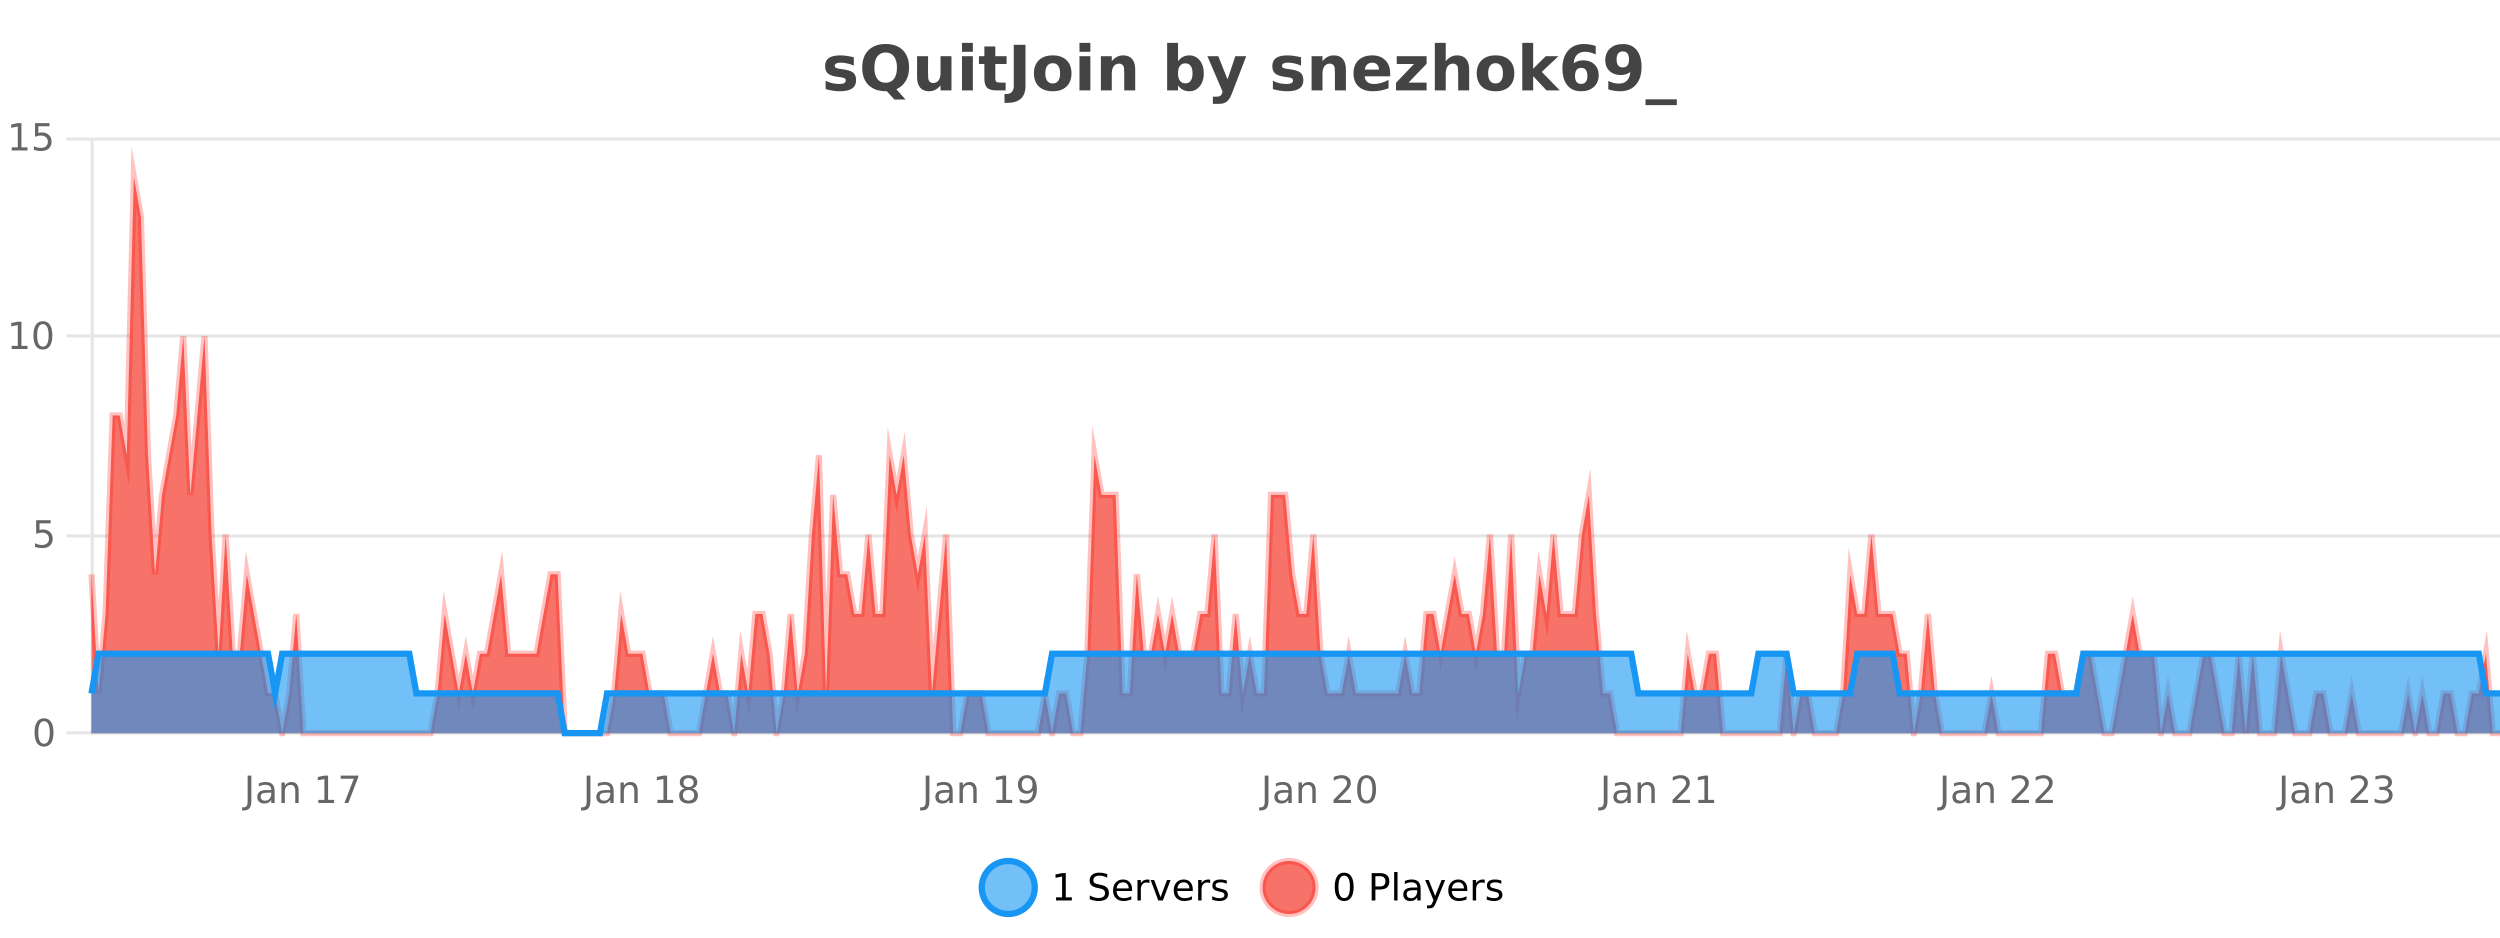 <?xml version="1.0" encoding="UTF-8"?>
<svg xmlns="http://www.w3.org/2000/svg" xmlns:xlink="http://www.w3.org/1999/xlink" width="800pt" height="300pt" viewBox="0 0 800 300" version="1.1">
<defs>
<clipPath id="clip1">
  <path d="M 285 263 L 360 263 L 360 300 L 285 300 Z M 285 263 "/>
</clipPath>
<clipPath id="clip2">
  <path d="M 375 263 L 450 263 L 450 300 L 375 300 Z M 375 263 "/>
</clipPath>
<clipPath id="clip3">
  <path d="M 29.27 56 L 800 56 L 800 234.602 L 29.27 234.602 Z M 29.27 56 "/>
</clipPath>
<clipPath id="clip4">
  <path d="M 28.27 43 L 800 43 L 800 235.602 L 28.27 235.602 Z M 28.27 43 "/>
</clipPath>
<clipPath id="clip5">
  <path d="M 29.27 209 L 800 209 L 800 234.602 L 29.27 234.602 Z M 29.27 209 "/>
</clipPath>
<clipPath id="clip6">
  <path d="M 28.27 180 L 800 180 L 800 235.602 L 28.27 235.602 Z M 28.27 180 "/>
</clipPath>
</defs>
<g id="surface509421">
<rect x="0" y="0" width="800" height="300" style="fill:rgb(100%,100%,100%);fill-opacity:1;stroke:none;"/>
<path style="fill:none;stroke-width:1;stroke-linecap:butt;stroke-linejoin:miter;stroke:rgb(0%,0%,0%);stroke-opacity:0.098;stroke-miterlimit:10;" d="M 30 234.5 L 800 234.5 "/>
<path style="fill:none;stroke-width:1;stroke-linecap:butt;stroke-linejoin:miter;stroke:rgb(0%,0%,0%);stroke-opacity:0.098;stroke-miterlimit:10;" d="M 21.27 234.5 L 29 234.5 "/>
<path style="fill:none;stroke-width:1;stroke-linecap:butt;stroke-linejoin:miter;stroke:rgb(0%,0%,0%);stroke-opacity:0.098;stroke-miterlimit:10;" d="M 30 171.5 L 800 171.5 "/>
<path style="fill:none;stroke-width:1;stroke-linecap:butt;stroke-linejoin:miter;stroke:rgb(0%,0%,0%);stroke-opacity:0.098;stroke-miterlimit:10;" d="M 21.27 171.5 L 29 171.5 "/>
<path style="fill:none;stroke-width:1;stroke-linecap:butt;stroke-linejoin:miter;stroke:rgb(0%,0%,0%);stroke-opacity:0.098;stroke-miterlimit:10;" d="M 30 107.5 L 800 107.5 "/>
<path style="fill:none;stroke-width:1;stroke-linecap:butt;stroke-linejoin:miter;stroke:rgb(0%,0%,0%);stroke-opacity:0.098;stroke-miterlimit:10;" d="M 21.27 107.5 L 29 107.5 "/>
<path style="fill:none;stroke-width:1;stroke-linecap:butt;stroke-linejoin:miter;stroke:rgb(0%,0%,0%);stroke-opacity:0.098;stroke-miterlimit:10;" d="M 30 44.5 L 800 44.5 "/>
<path style="fill:none;stroke-width:1;stroke-linecap:butt;stroke-linejoin:miter;stroke:rgb(0%,0%,0%);stroke-opacity:0.098;stroke-miterlimit:10;" d="M 21.27 44.5 L 29 44.5 "/>
<path style=" stroke:none;fill-rule:nonzero;fill:rgb(9.02%,58.824%,95.294%);fill-opacity:0.6;" d="M 331.121 284 C 331.121 288.688 327.324 292.484 322.637 292.484 C 317.953 292.484 314.152 288.688 314.152 284 C 314.152 279.312 317.953 275.516 322.637 275.516 C 327.324 275.516 331.121 279.312 331.121 284 Z M 331.121 284 "/>
<g clip-path="url(#clip1)" clip-rule="nonzero">
<path style="fill:none;stroke-width:2;stroke-linecap:butt;stroke-linejoin:miter;stroke:rgb(9.02%,58.824%,95.294%);stroke-opacity:1;stroke-miterlimit:10;" d="M 331.121 284 C 331.121 288.688 327.324 292.484 322.637 292.484 C 317.953 292.484 314.152 288.688 314.152 284 C 314.152 279.312 317.953 275.516 322.637 275.516 C 327.324 275.516 331.121 279.312 331.121 284 Z M 331.121 284 "/>
</g>
<path style=" stroke:none;fill-rule:nonzero;fill:rgb(0%,0%,0%);fill-opacity:1;" d="M 337.938 287.156 L 339.875 287.156 L 339.875 280.484 L 337.766 280.906 L 337.766 279.828 L 339.859 279.406 L 341.047 279.406 L 341.047 287.156 L 342.984 287.156 L 342.984 288.156 L 337.938 288.156 Z M 354.32 279.688 L 354.32 280.844 C 353.871 280.637 353.445 280.48 353.039 280.375 C 352.641 280.262 352.262 280.203 351.898 280.203 C 351.25 280.203 350.75 280.328 350.398 280.578 C 350.055 280.828 349.883 281.188 349.883 281.656 C 349.883 282.043 349.996 282.336 350.227 282.531 C 350.453 282.73 350.898 282.887 351.555 283 L 352.258 283.156 C 353.141 283.324 353.793 283.621 354.211 284.047 C 354.637 284.465 354.852 285.027 354.852 285.734 C 354.852 286.59 354.562 287.234 353.992 287.672 C 353.43 288.109 352.594 288.328 351.492 288.328 C 351.086 288.328 350.648 288.281 350.18 288.188 C 349.711 288.094 349.227 287.953 348.727 287.766 L 348.727 286.547 C 349.203 286.82 349.672 287.023 350.133 287.156 C 350.602 287.293 351.055 287.359 351.492 287.359 C 352.168 287.359 352.688 287.23 353.055 286.969 C 353.43 286.699 353.617 286.32 353.617 285.828 C 353.617 285.402 353.48 285.07 353.211 284.828 C 352.949 284.578 352.516 284.398 351.914 284.281 L 351.195 284.141 C 350.309 283.965 349.668 283.688 349.273 283.312 C 348.887 282.938 348.695 282.418 348.695 281.75 C 348.695 280.969 348.965 280.359 349.508 279.922 C 350.047 279.477 350.797 279.25 351.758 279.25 C 352.172 279.25 352.59 279.289 353.008 279.359 C 353.434 279.434 353.871 279.543 354.32 279.688 Z M 362.266 284.609 L 362.266 285.125 L 357.297 285.125 C 357.348 285.875 357.57 286.445 357.969 286.828 C 358.375 287.215 358.93 287.406 359.641 287.406 C 360.055 287.406 360.457 287.359 360.844 287.266 C 361.238 287.164 361.629 287.008 362.016 286.797 L 362.016 287.828 C 361.617 287.984 361.219 288.105 360.812 288.188 C 360.406 288.281 359.992 288.328 359.578 288.328 C 358.535 288.328 357.707 288.027 357.094 287.422 C 356.477 286.809 356.172 285.98 356.172 284.938 C 356.172 283.867 356.461 283.016 357.047 282.391 C 357.629 281.758 358.41 281.438 359.391 281.438 C 360.273 281.438 360.973 281.727 361.484 282.297 C 362.004 282.859 362.266 283.633 362.266 284.609 Z M 361.188 284.281 C 361.176 283.699 361.008 283.23 360.688 282.875 C 360.363 282.523 359.938 282.344 359.406 282.344 C 358.801 282.344 358.316 282.516 357.953 282.859 C 357.598 283.203 357.395 283.684 357.344 284.297 Z M 367.836 282.594 C 367.711 282.531 367.574 282.484 367.43 282.453 C 367.293 282.414 367.137 282.391 366.961 282.391 C 366.355 282.391 365.887 282.59 365.555 282.984 C 365.23 283.383 365.07 283.953 365.07 284.703 L 365.07 288.156 L 363.992 288.156 L 363.992 281.594 L 365.07 281.594 L 365.07 282.609 C 365.297 282.215 365.594 281.922 365.961 281.734 C 366.324 281.539 366.766 281.438 367.289 281.438 C 367.359 281.438 367.438 281.445 367.523 281.453 C 367.617 281.465 367.715 281.48 367.82 281.5 Z M 368.195 281.594 L 369.336 281.594 L 371.383 287.094 L 373.445 281.594 L 374.586 281.594 L 372.117 288.156 L 370.648 288.156 Z M 381.688 284.609 L 381.688 285.125 L 376.719 285.125 C 376.77 285.875 376.992 286.445 377.391 286.828 C 377.797 287.215 378.352 287.406 379.062 287.406 C 379.477 287.406 379.879 287.359 380.266 287.266 C 380.66 287.164 381.051 287.008 381.438 286.797 L 381.438 287.828 C 381.039 287.984 380.641 288.105 380.234 288.188 C 379.828 288.281 379.414 288.328 379 288.328 C 377.957 288.328 377.129 288.027 376.516 287.422 C 375.898 286.809 375.594 285.98 375.594 284.938 C 375.594 283.867 375.883 283.016 376.469 282.391 C 377.051 281.758 377.832 281.438 378.812 281.438 C 379.695 281.438 380.395 281.727 380.906 282.297 C 381.426 282.859 381.688 283.633 381.688 284.609 Z M 380.609 284.281 C 380.598 283.699 380.43 283.23 380.109 282.875 C 379.785 282.523 379.359 282.344 378.828 282.344 C 378.223 282.344 377.738 282.516 377.375 282.859 C 377.02 283.203 376.816 283.684 376.766 284.297 Z M 387.258 282.594 C 387.133 282.531 386.996 282.484 386.852 282.453 C 386.715 282.414 386.559 282.391 386.383 282.391 C 385.777 282.391 385.309 282.59 384.977 282.984 C 384.652 283.383 384.492 283.953 384.492 284.703 L 384.492 288.156 L 383.414 288.156 L 383.414 281.594 L 384.492 281.594 L 384.492 282.609 C 384.719 282.215 385.016 281.922 385.383 281.734 C 385.746 281.539 386.188 281.438 386.711 281.438 C 386.781 281.438 386.859 281.445 386.945 281.453 C 387.039 281.465 387.137 281.48 387.242 281.5 Z M 392.562 281.781 L 392.562 282.812 C 392.258 282.656 391.941 282.543 391.609 282.469 C 391.285 282.387 390.945 282.344 390.594 282.344 C 390.062 282.344 389.66 282.43 389.391 282.594 C 389.117 282.75 388.984 282.996 388.984 283.328 C 388.984 283.578 389.078 283.777 389.266 283.922 C 389.461 284.059 389.852 284.188 390.438 284.312 L 390.797 284.406 C 391.566 284.562 392.113 284.793 392.438 285.094 C 392.758 285.398 392.922 285.812 392.922 286.344 C 392.922 286.961 392.676 287.445 392.188 287.797 C 391.707 288.152 391.047 288.328 390.203 288.328 C 389.848 288.328 389.477 288.289 389.094 288.219 C 388.719 288.156 388.32 288.059 387.906 287.922 L 387.906 286.797 C 388.301 287.008 388.691 287.164 389.078 287.266 C 389.461 287.371 389.848 287.422 390.234 287.422 C 390.734 287.422 391.117 287.34 391.391 287.172 C 391.672 286.996 391.812 286.746 391.812 286.422 C 391.812 286.133 391.711 285.906 391.516 285.75 C 391.316 285.594 390.883 285.445 390.219 285.297 L 389.844 285.219 C 389.176 285.074 388.691 284.855 388.391 284.562 C 388.098 284.273 387.953 283.875 387.953 283.375 C 387.953 282.75 388.172 282.273 388.609 281.938 C 389.047 281.605 389.664 281.438 390.469 281.438 C 390.863 281.438 391.238 281.469 391.594 281.531 C 391.945 281.586 392.27 281.668 392.562 281.781 Z M 332.637 277.016 "/>
<path style=" stroke:none;fill-rule:nonzero;fill:rgb(96.863%,44.706%,40.784%);fill-opacity:1;" d="M 420.988 284 C 420.988 288.688 417.191 292.484 412.504 292.484 C 407.82 292.484 404.02 288.688 404.02 284 C 404.02 279.312 407.82 275.516 412.504 275.516 C 417.191 275.516 420.988 279.312 420.988 284 Z M 420.988 284 "/>
<g clip-path="url(#clip2)" clip-rule="nonzero">
<path style="fill:none;stroke-width:2;stroke-linecap:butt;stroke-linejoin:miter;stroke:rgb(100%,4.706%,0%);stroke-opacity:0.247;stroke-miterlimit:10;" d="M 420.988 284 C 420.988 288.688 417.191 292.484 412.504 292.484 C 407.82 292.484 404.02 288.688 404.02 284 C 404.02 279.312 407.82 275.516 412.504 275.516 C 417.191 275.516 420.988 279.312 420.988 284 Z M 420.988 284 "/>
</g>
<path style=" stroke:none;fill-rule:nonzero;fill:rgb(0%,0%,0%);fill-opacity:1;" d="M 430.133 280.188 C 429.527 280.188 429.07 280.492 428.758 281.094 C 428.453 281.688 428.305 282.59 428.305 283.797 C 428.305 284.996 428.453 285.898 428.758 286.5 C 429.07 287.094 429.527 287.391 430.133 287.391 C 430.746 287.391 431.203 287.094 431.508 286.5 C 431.82 285.898 431.977 284.996 431.977 283.797 C 431.977 282.59 431.82 281.688 431.508 281.094 C 431.203 280.492 430.746 280.188 430.133 280.188 Z M 430.133 279.25 C 431.109 279.25 431.859 279.641 432.383 280.422 C 432.902 281.195 433.164 282.32 433.164 283.797 C 433.164 285.266 432.902 286.391 432.383 287.172 C 431.859 287.945 431.109 288.328 430.133 288.328 C 429.152 288.328 428.402 287.945 427.883 287.172 C 427.371 286.391 427.117 285.266 427.117 283.797 C 427.117 282.32 427.371 281.195 427.883 280.422 C 428.402 279.641 429.152 279.25 430.133 279.25 Z M 440.125 280.375 L 440.125 283.672 L 441.609 283.672 C 442.16 283.672 442.586 283.531 442.891 283.25 C 443.191 282.961 443.344 282.547 443.344 282.016 C 443.344 281.496 443.191 281.094 442.891 280.812 C 442.586 280.523 442.16 280.375 441.609 280.375 Z M 438.938 279.406 L 441.609 279.406 C 442.598 279.406 443.344 279.633 443.844 280.078 C 444.344 280.516 444.594 281.164 444.594 282.016 C 444.594 282.883 444.344 283.539 443.844 283.984 C 443.344 284.422 442.598 284.641 441.609 284.641 L 440.125 284.641 L 440.125 288.156 L 438.938 288.156 Z M 446.129 279.031 L 447.207 279.031 L 447.207 288.156 L 446.129 288.156 Z M 452.445 284.859 C 451.578 284.859 450.977 284.961 450.633 285.156 C 450.297 285.355 450.133 285.695 450.133 286.172 C 450.133 286.559 450.258 286.867 450.508 287.094 C 450.766 287.312 451.109 287.422 451.539 287.422 C 452.141 287.422 452.621 287.215 452.977 286.797 C 453.34 286.371 453.523 285.805 453.523 285.094 L 453.523 284.859 Z M 454.602 284.406 L 454.602 288.156 L 453.523 288.156 L 453.523 287.156 C 453.273 287.555 452.965 287.852 452.602 288.047 C 452.234 288.234 451.789 288.328 451.258 288.328 C 450.578 288.328 450.043 288.141 449.648 287.766 C 449.25 287.383 449.055 286.875 449.055 286.25 C 449.055 285.512 449.297 284.953 449.789 284.578 C 450.289 284.203 451.027 284.016 452.008 284.016 L 453.523 284.016 L 453.523 283.906 C 453.523 283.406 453.355 283.023 453.023 282.75 C 452.699 282.48 452.246 282.344 451.664 282.344 C 451.289 282.344 450.918 282.391 450.555 282.484 C 450.199 282.578 449.859 282.715 449.539 282.891 L 449.539 281.891 C 449.934 281.734 450.312 281.621 450.68 281.547 C 451.055 281.477 451.418 281.438 451.773 281.438 C 452.719 281.438 453.43 281.684 453.898 282.172 C 454.367 282.664 454.602 283.406 454.602 284.406 Z M 459.551 288.766 C 459.246 289.547 458.949 290.055 458.66 290.297 C 458.367 290.535 457.98 290.656 457.504 290.656 L 456.645 290.656 L 456.645 289.75 L 457.27 289.75 C 457.57 289.75 457.801 289.676 457.957 289.531 C 458.121 289.395 458.305 289.066 458.504 288.547 L 458.707 288.047 L 456.051 281.594 L 457.191 281.594 L 459.238 286.719 L 461.301 281.594 L 462.441 281.594 Z M 469.543 284.609 L 469.543 285.125 L 464.574 285.125 C 464.625 285.875 464.848 286.445 465.246 286.828 C 465.652 287.215 466.207 287.406 466.918 287.406 C 467.332 287.406 467.734 287.359 468.121 287.266 C 468.516 287.164 468.906 287.008 469.293 286.797 L 469.293 287.828 C 468.895 287.984 468.496 288.105 468.09 288.188 C 467.684 288.281 467.27 288.328 466.855 288.328 C 465.812 288.328 464.984 288.027 464.371 287.422 C 463.754 286.809 463.449 285.98 463.449 284.938 C 463.449 283.867 463.738 283.016 464.324 282.391 C 464.906 281.758 465.688 281.438 466.668 281.438 C 467.551 281.438 468.25 281.727 468.762 282.297 C 469.281 282.859 469.543 283.633 469.543 284.609 Z M 468.465 284.281 C 468.453 283.699 468.285 283.23 467.965 282.875 C 467.641 282.523 467.215 282.344 466.684 282.344 C 466.078 282.344 465.594 282.516 465.23 282.859 C 464.875 283.203 464.672 283.684 464.621 284.297 Z M 475.113 282.594 C 474.988 282.531 474.852 282.484 474.707 282.453 C 474.57 282.414 474.414 282.391 474.238 282.391 C 473.633 282.391 473.164 282.59 472.832 282.984 C 472.508 283.383 472.348 283.953 472.348 284.703 L 472.348 288.156 L 471.27 288.156 L 471.27 281.594 L 472.348 281.594 L 472.348 282.609 C 472.574 282.215 472.871 281.922 473.238 281.734 C 473.602 281.539 474.043 281.438 474.566 281.438 C 474.637 281.438 474.715 281.445 474.801 281.453 C 474.895 281.465 474.992 281.48 475.098 281.5 Z M 480.422 281.781 L 480.422 282.812 C 480.117 282.656 479.801 282.543 479.469 282.469 C 479.145 282.387 478.805 282.344 478.453 282.344 C 477.922 282.344 477.52 282.43 477.25 282.594 C 476.977 282.75 476.844 282.996 476.844 283.328 C 476.844 283.578 476.938 283.777 477.125 283.922 C 477.32 284.059 477.711 284.188 478.297 284.312 L 478.656 284.406 C 479.426 284.562 479.973 284.793 480.297 285.094 C 480.617 285.398 480.781 285.812 480.781 286.344 C 480.781 286.961 480.535 287.445 480.047 287.797 C 479.566 288.152 478.906 288.328 478.062 288.328 C 477.707 288.328 477.336 288.289 476.953 288.219 C 476.578 288.156 476.18 288.059 475.766 287.922 L 475.766 286.797 C 476.16 287.008 476.551 287.164 476.938 287.266 C 477.32 287.371 477.707 287.422 478.094 287.422 C 478.594 287.422 478.977 287.34 479.25 287.172 C 479.531 286.996 479.672 286.746 479.672 286.422 C 479.672 286.133 479.57 285.906 479.375 285.75 C 479.176 285.594 478.742 285.445 478.078 285.297 L 477.703 285.219 C 477.035 285.074 476.551 284.855 476.25 284.562 C 475.957 284.273 475.812 283.875 475.812 283.375 C 475.812 282.75 476.031 282.273 476.469 281.938 C 476.906 281.605 477.523 281.438 478.328 281.438 C 478.723 281.438 479.098 281.469 479.453 281.531 C 479.805 281.586 480.129 281.668 480.422 281.781 Z M 422.504 277.016 "/>
<path style=" stroke:none;fill-rule:nonzero;fill:rgb(26.667%,26.667%,26.667%);fill-opacity:1;" d="M 273.219 18.328 L 273.219 20.984 C 272.477 20.672 271.758 20.438 271.062 20.281 C 270.363 20.125 269.703 20.047 269.078 20.047 C 268.422 20.047 267.93 20.133 267.609 20.297 C 267.285 20.465 267.125 20.719 267.125 21.062 C 267.125 21.344 267.242 21.559 267.484 21.703 C 267.734 21.852 268.172 21.961 268.797 22.031 L 269.422 22.125 C 271.211 22.355 272.414 22.73 273.031 23.25 C 273.645 23.773 273.953 24.59 273.953 25.703 C 273.953 26.871 273.52 27.746 272.656 28.328 C 271.801 28.914 270.523 29.203 268.828 29.203 C 268.098 29.203 267.348 29.145 266.578 29.031 C 265.805 28.918 265.016 28.746 264.203 28.516 L 264.203 25.859 C 264.898 26.203 265.613 26.461 266.344 26.625 C 267.07 26.793 267.816 26.875 268.578 26.875 C 269.266 26.875 269.781 26.781 270.125 26.594 C 270.469 26.406 270.641 26.125 270.641 25.75 C 270.641 25.438 270.52 25.211 270.281 25.062 C 270.039 24.906 269.566 24.789 268.859 24.703 L 268.25 24.625 C 266.688 24.43 265.594 24.07 264.969 23.547 C 264.344 23.016 264.031 22.215 264.031 21.141 C 264.031 19.984 264.426 19.125 265.219 18.562 C 266.02 18 267.238 17.719 268.875 17.719 C 269.52 17.719 270.195 17.773 270.906 17.875 C 271.613 17.969 272.383 18.121 273.219 18.328 Z M 283.797 29.188 L 283.516 29.188 C 281.109 29.188 279.238 28.527 277.906 27.203 C 276.57 25.871 275.906 24.016 275.906 21.641 C 275.906 19.277 276.566 17.43 277.891 16.094 C 279.223 14.75 281.062 14.078 283.406 14.078 C 285.77 14.078 287.609 14.746 288.922 16.078 C 290.242 17.402 290.906 19.258 290.906 21.641 C 290.906 23.289 290.551 24.703 289.844 25.891 C 289.145 27.07 288.141 27.961 286.828 28.562 L 289.766 31.844 L 286.188 31.844 Z M 283.406 16.797 C 282.258 16.797 281.367 17.227 280.734 18.078 C 280.109 18.922 279.797 20.109 279.797 21.641 C 279.797 23.203 280.102 24.402 280.719 25.234 C 281.332 26.07 282.227 26.484 283.406 26.484 C 284.551 26.484 285.441 26.062 286.078 25.219 C 286.711 24.367 287.031 23.172 287.031 21.641 C 287.031 20.109 286.711 18.922 286.078 18.078 C 285.441 17.227 284.551 16.797 283.406 16.797 Z M 293.469 24.656 L 293.469 17.984 L 296.984 17.984 L 296.984 19.078 C 296.984 19.672 296.977 20.418 296.969 21.312 C 296.969 22.211 296.969 22.805 296.969 23.094 C 296.969 23.98 296.988 24.617 297.031 25 C 297.082 25.387 297.16 25.668 297.266 25.844 C 297.41 26.074 297.598 26.25 297.828 26.375 C 298.055 26.5 298.32 26.562 298.625 26.562 C 299.352 26.562 299.926 26.281 300.344 25.719 C 300.758 25.156 300.969 24.383 300.969 23.391 L 300.969 17.984 L 304.469 17.984 L 304.469 28.922 L 300.969 28.922 L 300.969 27.344 C 300.438 27.98 299.875 28.449 299.281 28.75 C 298.695 29.051 298.051 29.203 297.344 29.203 C 296.082 29.203 295.117 28.82 294.453 28.047 C 293.797 27.266 293.469 26.137 293.469 24.656 Z M 307.832 17.984 L 311.316 17.984 L 311.316 28.922 L 307.832 28.922 Z M 307.832 13.719 L 311.316 13.719 L 311.316 16.578 L 307.832 16.578 Z M 318.5 14.875 L 318.5 17.984 L 322.109 17.984 L 322.109 20.484 L 318.5 20.484 L 318.5 25.125 C 318.5 25.637 318.598 25.98 318.797 26.156 C 319.004 26.336 319.406 26.422 320 26.422 L 321.797 26.422 L 321.797 28.922 L 318.797 28.922 C 317.422 28.922 316.441 28.637 315.859 28.062 C 315.285 27.48 315 26.5 315 25.125 L 315 20.484 L 313.266 20.484 L 313.266 17.984 L 315 17.984 L 315 14.875 Z M 324.406 14.344 L 328.156 14.344 L 328.156 27.5 C 328.156 29.32 327.66 30.68 326.672 31.578 C 325.691 32.473 324.203 32.922 322.203 32.922 L 321.438 32.922 L 321.438 30.078 L 322.031 30.078 C 322.812 30.078 323.398 29.859 323.797 29.422 C 324.203 28.992 324.406 28.355 324.406 27.5 Z M 336.891 20.219 C 336.109 20.219 335.516 20.5 335.109 21.062 C 334.703 21.617 334.5 22.418 334.5 23.469 C 334.5 24.512 334.703 25.312 335.109 25.875 C 335.516 26.43 336.109 26.703 336.891 26.703 C 337.648 26.703 338.227 26.43 338.625 25.875 C 339.031 25.312 339.234 24.512 339.234 23.469 C 339.234 22.418 339.031 21.617 338.625 21.062 C 338.227 20.5 337.648 20.219 336.891 20.219 Z M 336.891 17.719 C 338.766 17.719 340.227 18.23 341.281 19.25 C 342.344 20.262 342.875 21.668 342.875 23.469 C 342.875 25.262 342.344 26.668 341.281 27.688 C 340.227 28.699 338.766 29.203 336.891 29.203 C 334.992 29.203 333.516 28.699 332.453 27.688 C 331.391 26.668 330.859 25.262 330.859 23.469 C 330.859 21.668 331.391 20.262 332.453 19.25 C 333.516 18.23 334.992 17.719 336.891 17.719 Z M 345.43 17.984 L 348.914 17.984 L 348.914 28.922 L 345.43 28.922 Z M 345.43 13.719 L 348.914 13.719 L 348.914 16.578 L 345.43 16.578 Z M 363.27 22.266 L 363.27 28.922 L 359.754 28.922 L 359.754 23.828 C 359.754 22.883 359.73 22.23 359.691 21.875 C 359.648 21.512 359.574 21.246 359.473 21.078 C 359.336 20.852 359.148 20.672 358.91 20.547 C 358.68 20.422 358.414 20.359 358.113 20.359 C 357.383 20.359 356.809 20.641 356.395 21.203 C 355.977 21.766 355.77 22.547 355.77 23.547 L 355.77 28.922 L 352.285 28.922 L 352.285 17.984 L 355.77 17.984 L 355.77 19.578 C 356.301 18.945 356.863 18.477 357.457 18.172 C 358.051 17.871 358.699 17.719 359.41 17.719 C 360.68 17.719 361.637 18.109 362.285 18.891 C 362.941 19.664 363.27 20.789 363.27 22.266 Z M 379.297 26.672 C 380.047 26.672 380.617 26.402 381.016 25.859 C 381.41 25.309 381.609 24.512 381.609 23.469 C 381.609 22.43 381.41 21.637 381.016 21.094 C 380.617 20.543 380.047 20.266 379.297 20.266 C 378.547 20.266 377.969 20.543 377.562 21.094 C 377.164 21.637 376.969 22.43 376.969 23.469 C 376.969 24.5 377.164 25.293 377.562 25.844 C 377.969 26.398 378.547 26.672 379.297 26.672 Z M 376.969 19.578 C 377.457 18.945 377.992 18.477 378.578 18.172 C 379.16 17.871 379.832 17.719 380.594 17.719 C 381.945 17.719 383.055 18.258 383.922 19.328 C 384.785 20.402 385.219 21.781 385.219 23.469 C 385.219 25.148 384.785 26.523 383.922 27.594 C 383.055 28.668 381.945 29.203 380.594 29.203 C 379.832 29.203 379.16 29.051 378.578 28.75 C 377.992 28.449 377.457 27.98 376.969 27.344 L 376.969 28.922 L 373.484 28.922 L 373.484 13.719 L 376.969 13.719 Z M 386.367 17.984 L 389.852 17.984 L 392.805 25.406 L 395.305 17.984 L 398.789 17.984 L 394.195 29.953 C 393.734 31.172 393.195 32.02 392.57 32.5 C 391.953 32.988 391.148 33.234 390.148 33.234 L 388.117 33.234 L 388.117 30.938 L 389.211 30.938 C 389.805 30.938 390.234 30.844 390.508 30.656 C 390.777 30.469 390.984 30.129 391.133 29.641 L 391.242 29.344 Z M 416.336 18.328 L 416.336 20.984 C 415.594 20.672 414.875 20.438 414.18 20.281 C 413.48 20.125 412.82 20.047 412.195 20.047 C 411.539 20.047 411.047 20.133 410.727 20.297 C 410.402 20.465 410.242 20.719 410.242 21.062 C 410.242 21.344 410.359 21.559 410.602 21.703 C 410.852 21.852 411.289 21.961 411.914 22.031 L 412.539 22.125 C 414.328 22.355 415.531 22.73 416.148 23.25 C 416.762 23.773 417.07 24.59 417.07 25.703 C 417.07 26.871 416.637 27.746 415.773 28.328 C 414.918 28.914 413.641 29.203 411.945 29.203 C 411.215 29.203 410.465 29.145 409.695 29.031 C 408.922 28.918 408.133 28.746 407.32 28.516 L 407.32 25.859 C 408.016 26.203 408.73 26.461 409.461 26.625 C 410.188 26.793 410.934 26.875 411.695 26.875 C 412.383 26.875 412.898 26.781 413.242 26.594 C 413.586 26.406 413.758 26.125 413.758 25.75 C 413.758 25.438 413.637 25.211 413.398 25.062 C 413.156 24.906 412.684 24.789 411.977 24.703 L 411.367 24.625 C 409.805 24.43 408.711 24.07 408.086 23.547 C 407.461 23.016 407.148 22.215 407.148 21.141 C 407.148 19.984 407.543 19.125 408.336 18.562 C 409.137 18 410.355 17.719 411.992 17.719 C 412.637 17.719 413.312 17.773 414.023 17.875 C 414.73 17.969 415.5 18.121 416.336 18.328 Z M 430.691 22.266 L 430.691 28.922 L 427.176 28.922 L 427.176 23.828 C 427.176 22.883 427.152 22.23 427.113 21.875 C 427.07 21.512 426.996 21.246 426.895 21.078 C 426.758 20.852 426.57 20.672 426.332 20.547 C 426.102 20.422 425.836 20.359 425.535 20.359 C 424.805 20.359 424.23 20.641 423.816 21.203 C 423.398 21.766 423.191 22.547 423.191 23.547 L 423.191 28.922 L 419.707 28.922 L 419.707 17.984 L 423.191 17.984 L 423.191 19.578 C 423.723 18.945 424.285 18.477 424.879 18.172 C 425.473 17.871 426.121 17.719 426.832 17.719 C 428.102 17.719 429.059 18.109 429.707 18.891 C 430.363 19.664 430.691 20.789 430.691 22.266 Z M 444.852 23.422 L 444.852 24.422 L 436.68 24.422 C 436.762 25.246 437.059 25.859 437.57 26.266 C 438.078 26.672 438.789 26.875 439.695 26.875 C 440.434 26.875 441.188 26.766 441.961 26.547 C 442.73 26.328 443.523 26 444.336 25.562 L 444.336 28.25 C 443.512 28.562 442.684 28.797 441.852 28.953 C 441.027 29.117 440.203 29.203 439.383 29.203 C 437.402 29.203 435.859 28.703 434.758 27.703 C 433.664 26.695 433.117 25.281 433.117 23.469 C 433.117 21.68 433.652 20.273 434.727 19.25 C 435.809 18.23 437.293 17.719 439.18 17.719 C 440.898 17.719 442.273 18.242 443.305 19.281 C 444.336 20.312 444.852 21.695 444.852 23.422 Z M 441.258 22.266 C 441.258 21.602 441.062 21.062 440.68 20.656 C 440.293 20.25 439.789 20.047 439.164 20.047 C 438.484 20.047 437.934 20.242 437.508 20.625 C 437.09 21 436.828 21.547 436.727 22.266 Z M 446.961 17.984 L 456.508 17.984 L 456.508 20.422 L 450.742 26.422 L 456.508 26.422 L 456.508 28.922 L 446.727 28.922 L 446.727 26.484 L 452.477 20.484 L 446.961 20.484 Z M 470.133 22.266 L 470.133 28.922 L 466.617 28.922 L 466.617 23.844 C 466.617 22.887 466.594 22.23 466.555 21.875 C 466.512 21.512 466.438 21.246 466.336 21.078 C 466.199 20.852 466.012 20.672 465.773 20.547 C 465.543 20.422 465.277 20.359 464.977 20.359 C 464.246 20.359 463.672 20.641 463.258 21.203 C 462.84 21.766 462.633 22.547 462.633 23.547 L 462.633 28.922 L 459.148 28.922 L 459.148 13.719 L 462.633 13.719 L 462.633 19.578 C 463.164 18.945 463.727 18.477 464.32 18.172 C 464.914 17.871 465.562 17.719 466.273 17.719 C 467.543 17.719 468.5 18.109 469.148 18.891 C 469.805 19.664 470.133 20.789 470.133 22.266 Z M 478.594 20.219 C 477.812 20.219 477.219 20.5 476.812 21.062 C 476.406 21.617 476.203 22.418 476.203 23.469 C 476.203 24.512 476.406 25.312 476.812 25.875 C 477.219 26.43 477.812 26.703 478.594 26.703 C 479.352 26.703 479.93 26.43 480.328 25.875 C 480.734 25.312 480.938 24.512 480.938 23.469 C 480.938 22.418 480.734 21.617 480.328 21.062 C 479.93 20.5 479.352 20.219 478.594 20.219 Z M 478.594 17.719 C 480.469 17.719 481.93 18.23 482.984 19.25 C 484.047 20.262 484.578 21.668 484.578 23.469 C 484.578 25.262 484.047 26.668 482.984 27.688 C 481.93 28.699 480.469 29.203 478.594 29.203 C 476.695 29.203 475.219 28.699 474.156 27.688 C 473.094 26.668 472.562 25.262 472.562 23.469 C 472.562 21.668 473.094 20.262 474.156 19.25 C 475.219 18.23 476.695 17.719 478.594 17.719 Z M 487.129 13.719 L 490.613 13.719 L 490.613 22 L 494.645 17.984 L 498.707 17.984 L 493.363 23 L 499.129 28.922 L 494.879 28.922 L 490.613 24.359 L 490.613 28.922 L 487.129 28.922 Z M 505.977 21.719 C 505.32 21.719 504.824 21.934 504.492 22.359 C 504.168 22.789 504.008 23.43 504.008 24.281 C 504.008 25.137 504.168 25.777 504.492 26.203 C 504.824 26.633 505.32 26.844 505.977 26.844 C 506.641 26.844 507.137 26.633 507.461 26.203 C 507.793 25.777 507.961 25.137 507.961 24.281 C 507.961 23.43 507.793 22.789 507.461 22.359 C 507.137 21.934 506.641 21.719 505.977 21.719 Z M 510.633 14.719 L 510.633 17.422 C 510.008 17.133 509.418 16.918 508.867 16.781 C 508.324 16.637 507.793 16.562 507.273 16.562 C 506.156 16.562 505.289 16.875 504.664 17.5 C 504.039 18.117 503.672 19.039 503.57 20.266 C 503.996 19.945 504.461 19.703 504.961 19.547 C 505.461 19.383 506.008 19.297 506.602 19.297 C 508.09 19.297 509.293 19.734 510.211 20.609 C 511.125 21.484 511.586 22.625 511.586 24.031 C 511.586 25.594 511.074 26.852 510.055 27.797 C 509.031 28.734 507.664 29.203 505.945 29.203 C 504.047 29.203 502.578 28.562 501.539 27.281 C 500.496 26 499.977 24.188 499.977 21.844 C 499.977 19.438 500.586 17.547 501.805 16.172 C 503.023 14.789 504.688 14.094 506.805 14.094 C 507.469 14.094 508.117 14.148 508.742 14.25 C 509.375 14.355 510.008 14.512 510.633 14.719 Z M 514.656 28.594 L 514.656 25.906 C 515.258 26.188 515.832 26.402 516.375 26.547 C 516.926 26.684 517.469 26.75 518 26.75 C 519.113 26.75 519.984 26.438 520.609 25.812 C 521.234 25.188 521.602 24.266 521.719 23.047 C 521.281 23.371 520.805 23.617 520.297 23.781 C 519.797 23.938 519.254 24.016 518.672 24.016 C 517.18 24.016 515.977 23.586 515.062 22.719 C 514.145 21.844 513.688 20.699 513.688 19.281 C 513.688 17.711 514.195 16.453 515.219 15.516 C 516.238 14.57 517.602 14.094 519.312 14.094 C 521.219 14.094 522.691 14.734 523.734 16.016 C 524.773 17.297 525.297 19.109 525.297 21.453 C 525.297 23.871 524.688 25.766 523.469 27.141 C 522.25 28.516 520.578 29.203 518.453 29.203 C 517.773 29.203 517.125 29.148 516.5 29.047 C 515.875 28.953 515.258 28.805 514.656 28.594 Z M 519.297 21.578 C 519.953 21.578 520.445 21.367 520.781 20.938 C 521.113 20.512 521.281 19.871 521.281 19.016 C 521.281 18.172 521.113 17.539 520.781 17.109 C 520.445 16.672 519.953 16.453 519.297 16.453 C 518.641 16.453 518.145 16.672 517.812 17.109 C 517.477 17.539 517.312 18.172 517.312 19.016 C 517.312 19.871 517.477 20.512 517.812 20.938 C 518.145 21.367 518.641 21.578 519.297 21.578 Z M 536.574 31.781 L 536.574 33.641 L 526.574 33.641 L 526.574 31.781 Z M 263 10.359 "/>
<path style="fill:none;stroke-width:1;stroke-linecap:butt;stroke-linejoin:miter;stroke:rgb(0%,0%,0%);stroke-opacity:0.098;stroke-miterlimit:10;" d="M 29 234.5 L 801 234.5 "/>
<path style=" stroke:none;fill-rule:nonzero;fill:rgb(40%,40%,40%);fill-opacity:1;" d="M 79.246 248.203 L 80.434 248.203 L 80.434 256.344 C 80.434 257.395 80.23 258.16 79.824 258.641 C 79.426 259.117 78.785 259.359 77.902 259.359 L 77.449 259.359 L 77.449 258.359 L 77.824 258.359 C 78.344 258.359 78.707 258.211 78.918 257.922 C 79.137 257.629 79.246 257.102 79.246 256.344 Z M 85.723 253.656 C 84.855 253.656 84.254 253.758 83.91 253.953 C 83.574 254.152 83.41 254.492 83.41 254.969 C 83.41 255.355 83.535 255.664 83.785 255.891 C 84.043 256.109 84.387 256.219 84.816 256.219 C 85.418 256.219 85.898 256.012 86.254 255.594 C 86.617 255.168 86.801 254.602 86.801 253.891 L 86.801 253.656 Z M 87.879 253.203 L 87.879 256.953 L 86.801 256.953 L 86.801 255.953 C 86.551 256.352 86.242 256.648 85.879 256.844 C 85.512 257.031 85.066 257.125 84.535 257.125 C 83.855 257.125 83.32 256.938 82.926 256.562 C 82.527 256.18 82.332 255.672 82.332 255.047 C 82.332 254.309 82.574 253.75 83.066 253.375 C 83.566 253 84.305 252.812 85.285 252.812 L 86.801 252.812 L 86.801 252.703 C 86.801 252.203 86.633 251.82 86.301 251.547 C 85.977 251.277 85.523 251.141 84.941 251.141 C 84.566 251.141 84.195 251.188 83.832 251.281 C 83.477 251.375 83.137 251.512 82.816 251.688 L 82.816 250.688 C 83.211 250.531 83.59 250.418 83.957 250.344 C 84.332 250.273 84.695 250.234 85.051 250.234 C 85.996 250.234 86.707 250.48 87.176 250.969 C 87.645 251.461 87.879 252.203 87.879 253.203 Z M 95.562 252.984 L 95.562 256.953 L 94.484 256.953 L 94.484 253.031 C 94.484 252.406 94.359 251.945 94.109 251.641 C 93.867 251.328 93.508 251.172 93.031 251.172 C 92.445 251.172 91.984 251.359 91.641 251.734 C 91.305 252.102 91.141 252.605 91.141 253.25 L 91.141 256.953 L 90.062 256.953 L 90.062 250.391 L 91.141 250.391 L 91.141 251.406 C 91.398 251.012 91.703 250.719 92.047 250.531 C 92.398 250.336 92.805 250.234 93.266 250.234 C 94.016 250.234 94.582 250.469 94.969 250.938 C 95.363 251.398 95.562 252.078 95.562 252.984 Z M 101.871 255.953 L 103.809 255.953 L 103.809 249.281 L 101.699 249.703 L 101.699 248.625 L 103.793 248.203 L 104.98 248.203 L 104.98 255.953 L 106.918 255.953 L 106.918 256.953 L 101.871 256.953 Z M 109.008 248.203 L 114.633 248.203 L 114.633 248.703 L 111.461 256.953 L 110.227 256.953 L 113.211 249.203 L 109.008 249.203 Z M 78.074 245.816 "/>
<path style=" stroke:none;fill-rule:nonzero;fill:rgb(40%,40%,40%);fill-opacity:1;" d="M 187.738 248.203 L 188.926 248.203 L 188.926 256.344 C 188.926 257.395 188.723 258.16 188.316 258.641 C 187.918 259.117 187.277 259.359 186.395 259.359 L 185.941 259.359 L 185.941 258.359 L 186.316 258.359 C 186.836 258.359 187.199 258.211 187.41 257.922 C 187.629 257.629 187.738 257.102 187.738 256.344 Z M 194.215 253.656 C 193.348 253.656 192.746 253.758 192.402 253.953 C 192.066 254.152 191.902 254.492 191.902 254.969 C 191.902 255.355 192.027 255.664 192.277 255.891 C 192.535 256.109 192.879 256.219 193.309 256.219 C 193.91 256.219 194.391 256.012 194.746 255.594 C 195.109 255.168 195.293 254.602 195.293 253.891 L 195.293 253.656 Z M 196.371 253.203 L 196.371 256.953 L 195.293 256.953 L 195.293 255.953 C 195.043 256.352 194.734 256.648 194.371 256.844 C 194.004 257.031 193.559 257.125 193.027 257.125 C 192.348 257.125 191.812 256.938 191.418 256.562 C 191.02 256.18 190.824 255.672 190.824 255.047 C 190.824 254.309 191.066 253.75 191.559 253.375 C 192.059 253 192.797 252.812 193.777 252.812 L 195.293 252.812 L 195.293 252.703 C 195.293 252.203 195.125 251.82 194.793 251.547 C 194.469 251.277 194.016 251.141 193.434 251.141 C 193.059 251.141 192.688 251.188 192.324 251.281 C 191.969 251.375 191.629 251.512 191.309 251.688 L 191.309 250.688 C 191.703 250.531 192.082 250.418 192.449 250.344 C 192.824 250.273 193.188 250.234 193.543 250.234 C 194.488 250.234 195.199 250.48 195.668 250.969 C 196.137 251.461 196.371 252.203 196.371 253.203 Z M 204.055 252.984 L 204.055 256.953 L 202.977 256.953 L 202.977 253.031 C 202.977 252.406 202.852 251.945 202.602 251.641 C 202.359 251.328 202 251.172 201.523 251.172 C 200.938 251.172 200.477 251.359 200.133 251.734 C 199.797 252.102 199.633 252.605 199.633 253.25 L 199.633 256.953 L 198.555 256.953 L 198.555 250.391 L 199.633 250.391 L 199.633 251.406 C 199.891 251.012 200.195 250.719 200.539 250.531 C 200.891 250.336 201.297 250.234 201.758 250.234 C 202.508 250.234 203.074 250.469 203.461 250.938 C 203.855 251.398 204.055 252.078 204.055 252.984 Z M 210.363 255.953 L 212.301 255.953 L 212.301 249.281 L 210.191 249.703 L 210.191 248.625 L 212.285 248.203 L 213.473 248.203 L 213.473 255.953 L 215.41 255.953 L 215.41 256.953 L 210.363 256.953 Z M 220.328 252.797 C 219.766 252.797 219.32 252.949 219 253.25 C 218.676 253.555 218.516 253.965 218.516 254.484 C 218.516 255.016 218.676 255.434 219 255.734 C 219.32 256.039 219.766 256.188 220.328 256.188 C 220.891 256.188 221.332 256.039 221.656 255.734 C 221.977 255.434 222.141 255.016 222.141 254.484 C 222.141 253.965 221.977 253.555 221.656 253.25 C 221.344 252.949 220.898 252.797 220.328 252.797 Z M 219.141 252.297 C 218.641 252.172 218.242 251.938 217.953 251.594 C 217.672 251.242 217.531 250.812 217.531 250.312 C 217.531 249.617 217.781 249.062 218.281 248.656 C 218.781 248.25 219.461 248.047 220.328 248.047 C 221.203 248.047 221.883 248.25 222.375 248.656 C 222.875 249.062 223.125 249.617 223.125 250.312 C 223.125 250.812 222.984 251.242 222.703 251.594 C 222.422 251.938 222.023 252.172 221.516 252.297 C 222.086 252.434 222.531 252.695 222.844 253.078 C 223.164 253.465 223.328 253.934 223.328 254.484 C 223.328 255.34 223.066 255.996 222.547 256.453 C 222.035 256.902 221.297 257.125 220.328 257.125 C 219.367 257.125 218.629 256.902 218.109 256.453 C 217.586 255.996 217.328 255.34 217.328 254.484 C 217.328 253.934 217.488 253.465 217.812 253.078 C 218.133 252.695 218.578 252.434 219.141 252.297 Z M 218.719 250.422 C 218.719 250.883 218.859 251.234 219.141 251.484 C 219.422 251.734 219.816 251.859 220.328 251.859 C 220.836 251.859 221.234 251.734 221.516 251.484 C 221.805 251.234 221.953 250.883 221.953 250.422 C 221.953 249.977 221.805 249.625 221.516 249.375 C 221.234 249.117 220.836 248.984 220.328 248.984 C 219.816 248.984 219.422 249.117 219.141 249.375 C 218.859 249.625 218.719 249.977 218.719 250.422 Z M 186.566 245.816 "/>
<path style=" stroke:none;fill-rule:nonzero;fill:rgb(40%,40%,40%);fill-opacity:1;" d="M 296.227 248.203 L 297.414 248.203 L 297.414 256.344 C 297.414 257.395 297.211 258.16 296.805 258.641 C 296.406 259.117 295.766 259.359 294.883 259.359 L 294.43 259.359 L 294.43 258.359 L 294.805 258.359 C 295.324 258.359 295.688 258.211 295.898 257.922 C 296.117 257.629 296.227 257.102 296.227 256.344 Z M 302.703 253.656 C 301.836 253.656 301.234 253.758 300.891 253.953 C 300.555 254.152 300.391 254.492 300.391 254.969 C 300.391 255.355 300.516 255.664 300.766 255.891 C 301.023 256.109 301.367 256.219 301.797 256.219 C 302.398 256.219 302.879 256.012 303.234 255.594 C 303.598 255.168 303.781 254.602 303.781 253.891 L 303.781 253.656 Z M 304.859 253.203 L 304.859 256.953 L 303.781 256.953 L 303.781 255.953 C 303.531 256.352 303.223 256.648 302.859 256.844 C 302.492 257.031 302.047 257.125 301.516 257.125 C 300.836 257.125 300.301 256.938 299.906 256.562 C 299.508 256.18 299.312 255.672 299.312 255.047 C 299.312 254.309 299.555 253.75 300.047 253.375 C 300.547 253 301.285 252.812 302.266 252.812 L 303.781 252.812 L 303.781 252.703 C 303.781 252.203 303.613 251.82 303.281 251.547 C 302.957 251.277 302.504 251.141 301.922 251.141 C 301.547 251.141 301.176 251.188 300.812 251.281 C 300.457 251.375 300.117 251.512 299.797 251.688 L 299.797 250.688 C 300.191 250.531 300.57 250.418 300.938 250.344 C 301.312 250.273 301.676 250.234 302.031 250.234 C 302.977 250.234 303.688 250.48 304.156 250.969 C 304.625 251.461 304.859 252.203 304.859 253.203 Z M 312.539 252.984 L 312.539 256.953 L 311.461 256.953 L 311.461 253.031 C 311.461 252.406 311.336 251.945 311.086 251.641 C 310.844 251.328 310.484 251.172 310.008 251.172 C 309.422 251.172 308.961 251.359 308.617 251.734 C 308.281 252.102 308.117 252.605 308.117 253.25 L 308.117 256.953 L 307.039 256.953 L 307.039 250.391 L 308.117 250.391 L 308.117 251.406 C 308.375 251.012 308.68 250.719 309.023 250.531 C 309.375 250.336 309.781 250.234 310.242 250.234 C 310.992 250.234 311.559 250.469 311.945 250.938 C 312.34 251.398 312.539 252.078 312.539 252.984 Z M 318.852 255.953 L 320.789 255.953 L 320.789 249.281 L 318.68 249.703 L 318.68 248.625 L 320.773 248.203 L 321.961 248.203 L 321.961 255.953 L 323.898 255.953 L 323.898 256.953 L 318.852 256.953 Z M 326.312 256.766 L 326.312 255.688 C 326.613 255.836 326.914 255.945 327.219 256.016 C 327.52 256.09 327.82 256.125 328.125 256.125 C 328.906 256.125 329.5 255.867 329.906 255.344 C 330.32 254.812 330.555 254.012 330.609 252.938 C 330.391 253.281 330.102 253.543 329.75 253.719 C 329.406 253.898 329.02 253.984 328.594 253.984 C 327.719 253.984 327.023 253.727 326.516 253.203 C 326.004 252.672 325.75 251.945 325.75 251.016 C 325.75 250.121 326.016 249.402 326.547 248.859 C 327.078 248.32 327.785 248.047 328.672 248.047 C 329.68 248.047 330.453 248.438 330.984 249.219 C 331.523 249.992 331.797 251.117 331.797 252.594 C 331.797 253.969 331.469 255.07 330.812 255.891 C 330.156 256.715 329.273 257.125 328.172 257.125 C 327.867 257.125 327.566 257.094 327.266 257.031 C 326.961 256.977 326.645 256.891 326.312 256.766 Z M 328.672 253.062 C 329.203 253.062 329.625 252.883 329.938 252.516 C 330.25 252.152 330.406 251.652 330.406 251.016 C 330.406 250.391 330.25 249.898 329.938 249.531 C 329.625 249.168 329.203 248.984 328.672 248.984 C 328.141 248.984 327.719 249.168 327.406 249.531 C 327.102 249.898 326.953 250.391 326.953 251.016 C 326.953 251.652 327.102 252.152 327.406 252.516 C 327.719 252.883 328.141 253.062 328.672 253.062 Z M 295.055 245.816 "/>
<path style=" stroke:none;fill-rule:nonzero;fill:rgb(40%,40%,40%);fill-opacity:1;" d="M 404.719 248.203 L 405.906 248.203 L 405.906 256.344 C 405.906 257.395 405.703 258.16 405.297 258.641 C 404.898 259.117 404.258 259.359 403.375 259.359 L 402.922 259.359 L 402.922 258.359 L 403.297 258.359 C 403.816 258.359 404.18 258.211 404.391 257.922 C 404.609 257.629 404.719 257.102 404.719 256.344 Z M 411.195 253.656 C 410.328 253.656 409.727 253.758 409.383 253.953 C 409.047 254.152 408.883 254.492 408.883 254.969 C 408.883 255.355 409.008 255.664 409.258 255.891 C 409.516 256.109 409.859 256.219 410.289 256.219 C 410.891 256.219 411.371 256.012 411.727 255.594 C 412.09 255.168 412.273 254.602 412.273 253.891 L 412.273 253.656 Z M 413.352 253.203 L 413.352 256.953 L 412.273 256.953 L 412.273 255.953 C 412.023 256.352 411.715 256.648 411.352 256.844 C 410.984 257.031 410.539 257.125 410.008 257.125 C 409.328 257.125 408.793 256.938 408.398 256.562 C 408 256.18 407.805 255.672 407.805 255.047 C 407.805 254.309 408.047 253.75 408.539 253.375 C 409.039 253 409.777 252.812 410.758 252.812 L 412.273 252.812 L 412.273 252.703 C 412.273 252.203 412.105 251.82 411.773 251.547 C 411.449 251.277 410.996 251.141 410.414 251.141 C 410.039 251.141 409.668 251.188 409.305 251.281 C 408.949 251.375 408.609 251.512 408.289 251.688 L 408.289 250.688 C 408.684 250.531 409.062 250.418 409.43 250.344 C 409.805 250.273 410.168 250.234 410.523 250.234 C 411.469 250.234 412.18 250.48 412.648 250.969 C 413.117 251.461 413.352 252.203 413.352 253.203 Z M 421.031 252.984 L 421.031 256.953 L 419.953 256.953 L 419.953 253.031 C 419.953 252.406 419.828 251.945 419.578 251.641 C 419.336 251.328 418.977 251.172 418.5 251.172 C 417.914 251.172 417.453 251.359 417.109 251.734 C 416.773 252.102 416.609 252.605 416.609 253.25 L 416.609 256.953 L 415.531 256.953 L 415.531 250.391 L 416.609 250.391 L 416.609 251.406 C 416.867 251.012 417.172 250.719 417.516 250.531 C 417.867 250.336 418.273 250.234 418.734 250.234 C 419.484 250.234 420.051 250.469 420.438 250.938 C 420.832 251.398 421.031 252.078 421.031 252.984 Z M 428.156 255.953 L 432.297 255.953 L 432.297 256.953 L 426.734 256.953 L 426.734 255.953 C 427.18 255.496 427.789 254.875 428.562 254.094 C 429.344 253.305 429.832 252.793 430.031 252.562 C 430.414 252.148 430.68 251.793 430.828 251.5 C 430.984 251.199 431.062 250.906 431.062 250.625 C 431.062 250.156 430.895 249.777 430.562 249.484 C 430.238 249.195 429.816 249.047 429.297 249.047 C 428.922 249.047 428.523 249.109 428.109 249.234 C 427.703 249.359 427.266 249.559 426.797 249.828 L 426.797 248.625 C 427.273 248.438 427.719 248.297 428.125 248.203 C 428.539 248.102 428.922 248.047 429.266 248.047 C 430.172 248.047 430.895 248.277 431.438 248.734 C 431.977 249.184 432.25 249.789 432.25 250.547 C 432.25 250.902 432.18 251.242 432.047 251.562 C 431.91 251.887 431.664 252.266 431.312 252.703 C 431.207 252.82 430.895 253.148 430.375 253.688 C 429.852 254.23 429.113 254.984 428.156 255.953 Z M 437.305 248.984 C 436.699 248.984 436.242 249.289 435.93 249.891 C 435.625 250.484 435.477 251.387 435.477 252.594 C 435.477 253.793 435.625 254.695 435.93 255.297 C 436.242 255.891 436.699 256.188 437.305 256.188 C 437.918 256.188 438.375 255.891 438.68 255.297 C 438.992 254.695 439.148 253.793 439.148 252.594 C 439.148 251.387 438.992 250.484 438.68 249.891 C 438.375 249.289 437.918 248.984 437.305 248.984 Z M 437.305 248.047 C 438.281 248.047 439.031 248.438 439.555 249.219 C 440.074 249.992 440.336 251.117 440.336 252.594 C 440.336 254.062 440.074 255.188 439.555 255.969 C 439.031 256.742 438.281 257.125 437.305 257.125 C 436.324 257.125 435.574 256.742 435.055 255.969 C 434.543 255.188 434.289 254.062 434.289 252.594 C 434.289 251.117 434.543 249.992 435.055 249.219 C 435.574 248.438 436.324 248.047 437.305 248.047 Z M 403.547 245.816 "/>
<path style=" stroke:none;fill-rule:nonzero;fill:rgb(40%,40%,40%);fill-opacity:1;" d="M 513.207 248.203 L 514.395 248.203 L 514.395 256.344 C 514.395 257.395 514.191 258.16 513.785 258.641 C 513.387 259.117 512.746 259.359 511.863 259.359 L 511.41 259.359 L 511.41 258.359 L 511.785 258.359 C 512.305 258.359 512.668 258.211 512.879 257.922 C 513.098 257.629 513.207 257.102 513.207 256.344 Z M 519.684 253.656 C 518.816 253.656 518.215 253.758 517.871 253.953 C 517.535 254.152 517.371 254.492 517.371 254.969 C 517.371 255.355 517.496 255.664 517.746 255.891 C 518.004 256.109 518.348 256.219 518.777 256.219 C 519.379 256.219 519.859 256.012 520.215 255.594 C 520.578 255.168 520.762 254.602 520.762 253.891 L 520.762 253.656 Z M 521.84 253.203 L 521.84 256.953 L 520.762 256.953 L 520.762 255.953 C 520.512 256.352 520.203 256.648 519.84 256.844 C 519.473 257.031 519.027 257.125 518.496 257.125 C 517.816 257.125 517.281 256.938 516.887 256.562 C 516.488 256.18 516.293 255.672 516.293 255.047 C 516.293 254.309 516.535 253.75 517.027 253.375 C 517.527 253 518.266 252.812 519.246 252.812 L 520.762 252.812 L 520.762 252.703 C 520.762 252.203 520.594 251.82 520.262 251.547 C 519.938 251.277 519.484 251.141 518.902 251.141 C 518.527 251.141 518.156 251.188 517.793 251.281 C 517.438 251.375 517.098 251.512 516.777 251.688 L 516.777 250.688 C 517.172 250.531 517.551 250.418 517.918 250.344 C 518.293 250.273 518.656 250.234 519.012 250.234 C 519.957 250.234 520.668 250.48 521.137 250.969 C 521.605 251.461 521.84 252.203 521.84 253.203 Z M 529.523 252.984 L 529.523 256.953 L 528.445 256.953 L 528.445 253.031 C 528.445 252.406 528.32 251.945 528.07 251.641 C 527.828 251.328 527.469 251.172 526.992 251.172 C 526.406 251.172 525.945 251.359 525.602 251.734 C 525.266 252.102 525.102 252.605 525.102 253.25 L 525.102 256.953 L 524.023 256.953 L 524.023 250.391 L 525.102 250.391 L 525.102 251.406 C 525.359 251.012 525.664 250.719 526.008 250.531 C 526.359 250.336 526.766 250.234 527.227 250.234 C 527.977 250.234 528.543 250.469 528.93 250.938 C 529.324 251.398 529.523 252.078 529.523 252.984 Z M 536.645 255.953 L 540.785 255.953 L 540.785 256.953 L 535.223 256.953 L 535.223 255.953 C 535.668 255.496 536.277 254.875 537.051 254.094 C 537.832 253.305 538.32 252.793 538.52 252.562 C 538.902 252.148 539.168 251.793 539.316 251.5 C 539.473 251.199 539.551 250.906 539.551 250.625 C 539.551 250.156 539.383 249.777 539.051 249.484 C 538.727 249.195 538.305 249.047 537.785 249.047 C 537.41 249.047 537.012 249.109 536.598 249.234 C 536.191 249.359 535.754 249.559 535.285 249.828 L 535.285 248.625 C 535.762 248.438 536.207 248.297 536.613 248.203 C 537.027 248.102 537.41 248.047 537.754 248.047 C 538.66 248.047 539.383 248.277 539.926 248.734 C 540.465 249.184 540.738 249.789 540.738 250.547 C 540.738 250.902 540.668 251.242 540.535 251.562 C 540.398 251.887 540.152 252.266 539.801 252.703 C 539.695 252.82 539.383 253.148 538.863 253.688 C 538.34 254.23 537.602 254.984 536.645 255.953 Z M 543.469 255.953 L 545.406 255.953 L 545.406 249.281 L 543.297 249.703 L 543.297 248.625 L 545.391 248.203 L 546.578 248.203 L 546.578 255.953 L 548.516 255.953 L 548.516 256.953 L 543.469 256.953 Z M 512.035 245.816 "/>
<path style=" stroke:none;fill-rule:nonzero;fill:rgb(40%,40%,40%);fill-opacity:1;" d="M 621.695 248.203 L 622.883 248.203 L 622.883 256.344 C 622.883 257.395 622.68 258.16 622.273 258.641 C 621.875 259.117 621.234 259.359 620.352 259.359 L 619.898 259.359 L 619.898 258.359 L 620.273 258.359 C 620.793 258.359 621.156 258.211 621.367 257.922 C 621.586 257.629 621.695 257.102 621.695 256.344 Z M 628.172 253.656 C 627.305 253.656 626.703 253.758 626.359 253.953 C 626.023 254.152 625.859 254.492 625.859 254.969 C 625.859 255.355 625.984 255.664 626.234 255.891 C 626.492 256.109 626.836 256.219 627.266 256.219 C 627.867 256.219 628.348 256.012 628.703 255.594 C 629.066 255.168 629.25 254.602 629.25 253.891 L 629.25 253.656 Z M 630.328 253.203 L 630.328 256.953 L 629.25 256.953 L 629.25 255.953 C 629 256.352 628.691 256.648 628.328 256.844 C 627.961 257.031 627.516 257.125 626.984 257.125 C 626.305 257.125 625.77 256.938 625.375 256.562 C 624.977 256.18 624.781 255.672 624.781 255.047 C 624.781 254.309 625.023 253.75 625.516 253.375 C 626.016 253 626.754 252.812 627.734 252.812 L 629.25 252.812 L 629.25 252.703 C 629.25 252.203 629.082 251.82 628.75 251.547 C 628.426 251.277 627.973 251.141 627.391 251.141 C 627.016 251.141 626.645 251.188 626.281 251.281 C 625.926 251.375 625.586 251.512 625.266 251.688 L 625.266 250.688 C 625.66 250.531 626.039 250.418 626.406 250.344 C 626.781 250.273 627.145 250.234 627.5 250.234 C 628.445 250.234 629.156 250.48 629.625 250.969 C 630.094 251.461 630.328 252.203 630.328 253.203 Z M 638.008 252.984 L 638.008 256.953 L 636.93 256.953 L 636.93 253.031 C 636.93 252.406 636.805 251.945 636.555 251.641 C 636.312 251.328 635.953 251.172 635.477 251.172 C 634.891 251.172 634.43 251.359 634.086 251.734 C 633.75 252.102 633.586 252.605 633.586 253.25 L 633.586 256.953 L 632.508 256.953 L 632.508 250.391 L 633.586 250.391 L 633.586 251.406 C 633.844 251.012 634.148 250.719 634.492 250.531 C 634.844 250.336 635.25 250.234 635.711 250.234 C 636.461 250.234 637.027 250.469 637.414 250.938 C 637.809 251.398 638.008 252.078 638.008 252.984 Z M 645.133 255.953 L 649.273 255.953 L 649.273 256.953 L 643.711 256.953 L 643.711 255.953 C 644.156 255.496 644.766 254.875 645.539 254.094 C 646.32 253.305 646.809 252.793 647.008 252.562 C 647.391 252.148 647.656 251.793 647.805 251.5 C 647.961 251.199 648.039 250.906 648.039 250.625 C 648.039 250.156 647.871 249.777 647.539 249.484 C 647.215 249.195 646.793 249.047 646.273 249.047 C 645.898 249.047 645.5 249.109 645.086 249.234 C 644.68 249.359 644.242 249.559 643.773 249.828 L 643.773 248.625 C 644.25 248.438 644.695 248.297 645.102 248.203 C 645.516 248.102 645.898 248.047 646.242 248.047 C 647.148 248.047 647.871 248.277 648.414 248.734 C 648.953 249.184 649.227 249.789 649.227 250.547 C 649.227 250.902 649.156 251.242 649.023 251.562 C 648.887 251.887 648.641 252.266 648.289 252.703 C 648.184 252.82 647.871 253.148 647.352 253.688 C 646.828 254.23 646.09 254.984 645.133 255.953 Z M 652.766 255.953 L 656.906 255.953 L 656.906 256.953 L 651.344 256.953 L 651.344 255.953 C 651.789 255.496 652.398 254.875 653.172 254.094 C 653.953 253.305 654.441 252.793 654.641 252.562 C 655.023 252.148 655.289 251.793 655.438 251.5 C 655.594 251.199 655.672 250.906 655.672 250.625 C 655.672 250.156 655.504 249.777 655.172 249.484 C 654.848 249.195 654.426 249.047 653.906 249.047 C 653.531 249.047 653.133 249.109 652.719 249.234 C 652.312 249.359 651.875 249.559 651.406 249.828 L 651.406 248.625 C 651.883 248.438 652.328 248.297 652.734 248.203 C 653.148 248.102 653.531 248.047 653.875 248.047 C 654.781 248.047 655.504 248.277 656.047 248.734 C 656.586 249.184 656.859 249.789 656.859 250.547 C 656.859 250.902 656.789 251.242 656.656 251.562 C 656.52 251.887 656.273 252.266 655.922 252.703 C 655.816 252.82 655.504 253.148 654.984 253.688 C 654.461 254.23 653.723 254.984 652.766 255.953 Z M 620.523 245.816 "/>
<path style=" stroke:none;fill-rule:nonzero;fill:rgb(40%,40%,40%);fill-opacity:1;" d="M 730.188 248.203 L 731.375 248.203 L 731.375 256.344 C 731.375 257.395 731.172 258.16 730.766 258.641 C 730.367 259.117 729.727 259.359 728.844 259.359 L 728.391 259.359 L 728.391 258.359 L 728.766 258.359 C 729.285 258.359 729.648 258.211 729.859 257.922 C 730.078 257.629 730.188 257.102 730.188 256.344 Z M 736.664 253.656 C 735.797 253.656 735.195 253.758 734.852 253.953 C 734.516 254.152 734.352 254.492 734.352 254.969 C 734.352 255.355 734.477 255.664 734.727 255.891 C 734.984 256.109 735.328 256.219 735.758 256.219 C 736.359 256.219 736.84 256.012 737.195 255.594 C 737.559 255.168 737.742 254.602 737.742 253.891 L 737.742 253.656 Z M 738.82 253.203 L 738.82 256.953 L 737.742 256.953 L 737.742 255.953 C 737.492 256.352 737.184 256.648 736.82 256.844 C 736.453 257.031 736.008 257.125 735.477 257.125 C 734.797 257.125 734.262 256.938 733.867 256.562 C 733.469 256.18 733.273 255.672 733.273 255.047 C 733.273 254.309 733.516 253.75 734.008 253.375 C 734.508 253 735.246 252.812 736.227 252.812 L 737.742 252.812 L 737.742 252.703 C 737.742 252.203 737.574 251.82 737.242 251.547 C 736.918 251.277 736.465 251.141 735.883 251.141 C 735.508 251.141 735.137 251.188 734.773 251.281 C 734.418 251.375 734.078 251.512 733.758 251.688 L 733.758 250.688 C 734.152 250.531 734.531 250.418 734.898 250.344 C 735.273 250.273 735.637 250.234 735.992 250.234 C 736.938 250.234 737.648 250.48 738.117 250.969 C 738.586 251.461 738.82 252.203 738.82 253.203 Z M 746.5 252.984 L 746.5 256.953 L 745.422 256.953 L 745.422 253.031 C 745.422 252.406 745.297 251.945 745.047 251.641 C 744.805 251.328 744.445 251.172 743.969 251.172 C 743.383 251.172 742.922 251.359 742.578 251.734 C 742.242 252.102 742.078 252.605 742.078 253.25 L 742.078 256.953 L 741 256.953 L 741 250.391 L 742.078 250.391 L 742.078 251.406 C 742.336 251.012 742.641 250.719 742.984 250.531 C 743.336 250.336 743.742 250.234 744.203 250.234 C 744.953 250.234 745.52 250.469 745.906 250.938 C 746.301 251.398 746.5 252.078 746.5 252.984 Z M 753.625 255.953 L 757.766 255.953 L 757.766 256.953 L 752.203 256.953 L 752.203 255.953 C 752.648 255.496 753.258 254.875 754.031 254.094 C 754.812 253.305 755.301 252.793 755.5 252.562 C 755.883 252.148 756.148 251.793 756.297 251.5 C 756.453 251.199 756.531 250.906 756.531 250.625 C 756.531 250.156 756.363 249.777 756.031 249.484 C 755.707 249.195 755.285 249.047 754.766 249.047 C 754.391 249.047 753.992 249.109 753.578 249.234 C 753.172 249.359 752.734 249.559 752.266 249.828 L 752.266 248.625 C 752.742 248.438 753.188 248.297 753.594 248.203 C 754.008 248.102 754.391 248.047 754.734 248.047 C 755.641 248.047 756.363 248.277 756.906 248.734 C 757.445 249.184 757.719 249.789 757.719 250.547 C 757.719 250.902 757.648 251.242 757.516 251.562 C 757.379 251.887 757.133 252.266 756.781 252.703 C 756.676 252.82 756.363 253.148 755.844 253.688 C 755.32 254.23 754.582 254.984 753.625 255.953 Z M 763.836 252.234 C 764.398 252.359 764.836 252.617 765.148 253 C 765.469 253.375 765.633 253.844 765.633 254.406 C 765.633 255.273 765.336 255.945 764.742 256.422 C 764.148 256.891 763.305 257.125 762.211 257.125 C 761.844 257.125 761.465 257.086 761.07 257.016 C 760.684 256.945 760.289 256.836 759.883 256.688 L 759.883 255.547 C 760.203 255.734 760.559 255.883 760.945 255.984 C 761.34 256.078 761.75 256.125 762.18 256.125 C 762.918 256.125 763.48 255.98 763.867 255.688 C 764.262 255.398 764.461 254.969 764.461 254.406 C 764.461 253.898 764.277 253.496 763.914 253.203 C 763.547 252.914 763.047 252.766 762.414 252.766 L 761.383 252.766 L 761.383 251.797 L 762.461 251.797 C 763.031 251.797 763.477 251.684 763.789 251.453 C 764.102 251.215 764.258 250.875 764.258 250.438 C 764.258 249.992 764.094 249.648 763.773 249.406 C 763.461 249.168 763.008 249.047 762.414 249.047 C 762.078 249.047 761.727 249.086 761.352 249.156 C 760.984 249.219 760.578 249.324 760.133 249.469 L 760.133 248.422 C 760.59 248.297 761.012 248.203 761.398 248.141 C 761.793 248.078 762.164 248.047 762.508 248.047 C 763.414 248.047 764.125 248.25 764.648 248.656 C 765.168 249.062 765.43 249.617 765.43 250.312 C 765.43 250.805 765.289 251.215 765.008 251.547 C 764.734 251.883 764.344 252.109 763.836 252.234 Z M 729.016 245.816 "/>
<path style="fill:none;stroke-width:1;stroke-linecap:butt;stroke-linejoin:miter;stroke:rgb(0%,0%,0%);stroke-opacity:0.098;stroke-miterlimit:10;" d="M 29.5 44 L 29.5 235 "/>
<path style=" stroke:none;fill-rule:nonzero;fill:rgb(40%,40%,40%);fill-opacity:1;" d="M 14.082 230.789 C 13.477 230.789 13.02 231.094 12.707 231.695 C 12.402 232.289 12.254 233.191 12.254 234.398 C 12.254 235.598 12.402 236.5 12.707 237.102 C 13.02 237.695 13.477 237.992 14.082 237.992 C 14.695 237.992 15.152 237.695 15.457 237.102 C 15.77 236.5 15.926 235.598 15.926 234.398 C 15.926 233.191 15.77 232.289 15.457 231.695 C 15.152 231.094 14.695 230.789 14.082 230.789 Z M 14.082 229.852 C 15.059 229.852 15.809 230.242 16.332 231.023 C 16.852 231.797 17.113 232.922 17.113 234.398 C 17.113 235.867 16.852 236.992 16.332 237.773 C 15.809 238.547 15.059 238.93 14.082 238.93 C 13.102 238.93 12.352 238.547 11.832 237.773 C 11.32 236.992 11.066 235.867 11.066 234.398 C 11.066 232.922 11.32 231.797 11.832 231.023 C 12.352 230.242 13.102 229.852 14.082 229.852 Z M 10.27 227.617 "/>
<path style=" stroke:none;fill-rule:nonzero;fill:rgb(40%,40%,40%);fill-opacity:1;" d="M 11.566 166.469 L 16.207 166.469 L 16.207 167.469 L 12.645 167.469 L 12.645 169.609 C 12.82 169.547 12.992 169.508 13.16 169.484 C 13.336 169.453 13.508 169.438 13.676 169.438 C 14.652 169.438 15.43 169.711 16.004 170.25 C 16.574 170.781 16.863 171.5 16.863 172.406 C 16.863 173.355 16.566 174.09 15.973 174.609 C 15.387 175.133 14.566 175.391 13.504 175.391 C 13.129 175.391 12.746 175.359 12.363 175.297 C 11.988 175.234 11.598 175.141 11.191 175.016 L 11.191 173.828 C 11.543 174.016 11.91 174.156 12.285 174.25 C 12.66 174.344 13.055 174.391 13.473 174.391 C 14.148 174.391 14.684 174.215 15.082 173.859 C 15.477 173.508 15.676 173.023 15.676 172.406 C 15.676 171.805 15.477 171.324 15.082 170.969 C 14.684 170.617 14.148 170.438 13.473 170.438 C 13.16 170.438 12.84 170.477 12.52 170.547 C 12.207 170.609 11.887 170.715 11.566 170.859 Z M 10.27 164.082 "/>
<path style=" stroke:none;fill-rule:nonzero;fill:rgb(40%,40%,40%);fill-opacity:1;" d="M 3.754 110.688 L 5.691 110.688 L 5.691 104.016 L 3.582 104.438 L 3.582 103.359 L 5.676 102.938 L 6.863 102.938 L 6.863 110.688 L 8.801 110.688 L 8.801 111.688 L 3.754 111.688 Z M 13.719 103.719 C 13.113 103.719 12.656 104.023 12.344 104.625 C 12.039 105.219 11.891 106.121 11.891 107.328 C 11.891 108.527 12.039 109.43 12.344 110.031 C 12.656 110.625 13.113 110.922 13.719 110.922 C 14.332 110.922 14.789 110.625 15.094 110.031 C 15.406 109.43 15.562 108.527 15.562 107.328 C 15.562 106.121 15.406 105.219 15.094 104.625 C 14.789 104.023 14.332 103.719 13.719 103.719 Z M 13.719 102.781 C 14.695 102.781 15.445 103.172 15.969 103.953 C 16.488 104.727 16.75 105.852 16.75 107.328 C 16.75 108.797 16.488 109.922 15.969 110.703 C 15.445 111.477 14.695 111.859 13.719 111.859 C 12.738 111.859 11.988 111.477 11.469 110.703 C 10.957 109.922 10.703 108.797 10.703 107.328 C 10.703 105.852 10.957 104.727 11.469 103.953 C 11.988 103.172 12.738 102.781 13.719 102.781 Z M 2.27 100.551 "/>
<path style=" stroke:none;fill-rule:nonzero;fill:rgb(40%,40%,40%);fill-opacity:1;" d="M 3.754 47.156 L 5.691 47.156 L 5.691 40.484 L 3.582 40.906 L 3.582 39.828 L 5.676 39.406 L 6.863 39.406 L 6.863 47.156 L 8.801 47.156 L 8.801 48.156 L 3.754 48.156 Z M 11.203 39.406 L 15.844 39.406 L 15.844 40.406 L 12.281 40.406 L 12.281 42.547 C 12.457 42.484 12.629 42.445 12.797 42.422 C 12.973 42.391 13.145 42.375 13.312 42.375 C 14.289 42.375 15.066 42.648 15.641 43.188 C 16.211 43.719 16.5 44.438 16.5 45.344 C 16.5 46.293 16.203 47.027 15.609 47.547 C 15.023 48.07 14.203 48.328 13.141 48.328 C 12.766 48.328 12.383 48.297 12 48.234 C 11.625 48.172 11.234 48.078 10.828 47.953 L 10.828 46.766 C 11.18 46.953 11.547 47.094 11.922 47.188 C 12.297 47.281 12.691 47.328 13.109 47.328 C 13.785 47.328 14.32 47.152 14.719 46.797 C 15.113 46.445 15.312 45.961 15.312 45.344 C 15.312 44.742 15.113 44.262 14.719 43.906 C 14.32 43.555 13.785 43.375 13.109 43.375 C 12.797 43.375 12.477 43.414 12.156 43.484 C 11.844 43.547 11.523 43.652 11.203 43.797 Z M 2.27 37.016 "/>
<g clip-path="url(#clip3)" clip-rule="nonzero">
<path style=" stroke:none;fill-rule:nonzero;fill:rgb(96.863%,44.706%,40.784%);fill-opacity:1;" d="M 800 234.602 L 797.738 234.602 L 795.48 209.188 L 793.219 221.895 L 790.961 221.895 L 788.699 234.602 L 786.438 234.602 L 784.18 221.895 L 781.918 221.895 L 779.656 234.602 L 777.398 234.602 L 775.137 221.895 L 772.879 234.602 L 770.617 221.895 L 768.355 234.602 L 754.797 234.602 L 752.535 221.895 L 750.277 234.602 L 745.754 234.602 L 743.496 221.895 L 741.234 221.895 L 738.973 234.602 L 734.453 234.602 L 732.195 221.895 L 729.934 209.188 L 727.672 234.602 L 723.152 234.602 L 720.895 209.188 L 718.633 234.602 L 716.371 209.188 L 714.113 234.602 L 711.852 234.602 L 709.59 221.895 L 707.332 209.188 L 705.07 209.188 L 702.812 221.895 L 700.551 234.602 L 696.031 234.602 L 693.77 221.895 L 691.512 234.602 L 689.25 209.188 L 684.73 209.188 L 682.469 196.48 L 680.211 209.188 L 675.688 234.602 L 673.43 234.602 L 668.906 209.188 L 666.648 209.188 L 664.387 221.895 L 659.867 221.895 L 657.605 209.188 L 655.348 209.188 L 653.086 234.602 L 639.523 234.602 L 637.266 221.895 L 635.004 234.602 L 621.445 234.602 L 619.184 221.895 L 616.922 196.48 L 614.664 221.895 L 612.402 234.602 L 610.145 209.188 L 607.883 209.188 L 605.621 196.48 L 601.102 196.48 L 598.84 171.066 L 596.582 196.48 L 594.32 196.48 L 592.062 183.773 L 589.801 221.895 L 587.539 234.602 L 580.762 234.602 L 578.5 221.895 L 576.238 221.895 L 573.98 234.602 L 571.719 209.188 L 569.457 234.602 L 551.379 234.602 L 549.117 209.188 L 546.855 209.188 L 544.598 221.895 L 542.336 221.895 L 540.078 209.188 L 537.816 234.602 L 517.473 234.602 L 515.215 221.895 L 512.953 221.895 L 510.695 196.48 L 508.434 158.359 L 506.172 171.066 L 503.914 196.48 L 499.391 196.48 L 497.133 171.066 L 494.871 196.48 L 492.613 183.773 L 490.352 209.188 L 488.09 209.188 L 485.832 221.895 L 483.57 171.066 L 481.312 209.188 L 479.051 209.188 L 476.789 171.066 L 474.531 196.48 L 472.27 209.188 L 470.012 196.48 L 467.75 196.48 L 465.488 183.773 L 463.23 196.48 L 460.969 209.188 L 458.707 196.48 L 456.449 196.48 L 454.188 221.895 L 451.93 221.895 L 449.668 209.188 L 447.406 221.895 L 433.848 221.895 L 431.586 209.188 L 429.324 221.895 L 424.805 221.895 L 422.547 209.188 L 420.285 171.066 L 418.023 196.48 L 415.766 196.48 L 413.504 183.773 L 411.246 158.359 L 406.723 158.359 L 404.465 221.895 L 402.203 221.895 L 399.945 209.188 L 397.684 221.895 L 395.422 196.48 L 393.164 221.895 L 390.902 221.895 L 388.641 171.066 L 386.383 196.48 L 384.121 196.48 L 381.863 209.188 L 377.34 209.188 L 375.082 196.48 L 372.82 209.188 L 370.562 196.48 L 368.301 209.188 L 366.039 209.188 L 363.781 183.773 L 361.52 221.895 L 359.258 221.895 L 357 158.359 L 352.48 158.359 L 350.219 145.652 L 347.957 209.188 L 345.699 234.602 L 343.438 234.602 L 341.18 221.895 L 338.918 221.895 L 336.656 234.602 L 334.398 221.895 L 332.137 234.602 L 316.316 234.602 L 314.055 221.895 L 309.535 221.895 L 307.273 234.602 L 305.016 234.602 L 302.754 171.066 L 300.496 196.48 L 298.234 221.895 L 295.973 171.066 L 293.715 183.773 L 291.453 171.066 L 289.191 145.652 L 286.934 158.359 L 284.672 145.652 L 282.414 196.48 L 280.152 196.48 L 277.891 171.066 L 275.633 196.48 L 273.371 196.48 L 271.113 183.773 L 268.852 183.773 L 266.59 158.359 L 264.332 221.895 L 262.07 145.652 L 259.812 171.066 L 257.551 209.188 L 255.289 221.895 L 253.031 196.48 L 250.77 221.895 L 248.508 234.602 L 246.25 209.188 L 243.988 196.48 L 241.73 196.48 L 239.469 221.895 L 237.207 209.188 L 234.949 234.602 L 232.688 221.895 L 230.43 221.895 L 228.168 209.188 L 225.906 221.895 L 223.648 234.602 L 214.605 234.602 L 212.348 221.895 L 207.824 221.895 L 205.566 209.188 L 201.047 209.188 L 198.785 196.48 L 196.523 221.895 L 194.266 234.602 L 180.703 234.602 L 178.441 183.773 L 176.184 183.773 L 173.922 196.48 L 171.664 209.188 L 162.621 209.188 L 160.363 183.773 L 155.84 209.188 L 153.582 209.188 L 151.32 221.895 L 149.059 209.188 L 146.801 221.895 L 144.539 209.188 L 142.281 196.48 L 140.02 221.895 L 137.758 234.602 L 97.074 234.602 L 94.816 196.48 L 92.555 221.895 L 90.297 234.602 L 88.035 221.895 L 85.773 221.895 L 83.516 209.188 L 78.992 183.773 L 76.734 209.188 L 74.473 209.188 L 72.215 171.066 L 69.953 209.188 L 67.691 171.066 L 65.434 107.535 L 63.172 132.945 L 60.914 158.359 L 58.652 107.535 L 56.391 132.945 L 54.133 145.652 L 51.871 158.359 L 49.613 183.773 L 47.352 145.652 L 45.09 69.414 L 42.832 56.707 L 40.57 145.652 L 38.309 132.945 L 36.051 132.945 L 33.789 196.48 L 31.531 221.895 L 29.27 183.773 L 29.27 234.602 Z M 800 234.602 "/>
</g>
<g clip-path="url(#clip4)" clip-rule="nonzero">
<path style="fill:none;stroke-width:2;stroke-linecap:butt;stroke-linejoin:miter;stroke:rgb(100%,4.706%,0%);stroke-opacity:0.247;stroke-miterlimit:10;" d="M 800 234.602 L 797.738 234.602 L 795.48 209.188 L 793.219 221.895 L 790.961 221.895 L 788.699 234.602 L 786.438 234.602 L 784.18 221.895 L 781.918 221.895 L 779.656 234.602 L 777.398 234.602 L 775.137 221.895 L 772.879 234.602 L 770.617 221.895 L 768.355 234.602 L 754.797 234.602 L 752.535 221.895 L 750.277 234.602 L 745.754 234.602 L 743.496 221.895 L 741.234 221.895 L 738.973 234.602 L 734.453 234.602 L 732.195 221.895 L 729.934 209.188 L 727.672 234.602 L 723.152 234.602 L 720.895 209.188 L 718.633 234.602 L 716.371 209.188 L 714.113 234.602 L 711.852 234.602 L 709.59 221.895 L 707.332 209.188 L 705.07 209.188 L 702.812 221.895 L 700.551 234.602 L 696.031 234.602 L 693.77 221.895 L 691.512 234.602 L 689.25 209.188 L 684.73 209.188 L 682.469 196.48 L 680.211 209.188 L 675.688 234.602 L 673.43 234.602 L 668.906 209.188 L 666.648 209.188 L 664.387 221.895 L 659.867 221.895 L 657.605 209.188 L 655.348 209.188 L 653.086 234.602 L 639.523 234.602 L 637.266 221.895 L 635.004 234.602 L 621.445 234.602 L 619.184 221.895 L 616.922 196.48 L 614.664 221.895 L 612.402 234.602 L 610.145 209.188 L 607.883 209.188 L 605.621 196.48 L 601.102 196.48 L 598.84 171.066 L 596.582 196.48 L 594.32 196.48 L 592.062 183.773 L 589.801 221.895 L 587.539 234.602 L 580.762 234.602 L 578.5 221.895 L 576.238 221.895 L 573.98 234.602 L 571.719 209.188 L 569.457 234.602 L 551.379 234.602 L 549.117 209.188 L 546.855 209.188 L 544.598 221.895 L 542.336 221.895 L 540.078 209.188 L 537.816 234.602 L 517.473 234.602 L 515.215 221.895 L 512.953 221.895 L 510.695 196.48 L 508.434 158.359 L 506.172 171.066 L 503.914 196.48 L 499.391 196.48 L 497.133 171.066 L 494.871 196.48 L 492.613 183.773 L 490.352 209.188 L 488.09 209.188 L 485.832 221.895 L 483.57 171.066 L 481.312 209.188 L 479.051 209.188 L 476.789 171.066 L 474.531 196.48 L 472.27 209.188 L 470.012 196.48 L 467.75 196.48 L 465.488 183.773 L 463.23 196.48 L 460.969 209.188 L 458.707 196.48 L 456.449 196.48 L 454.188 221.895 L 451.93 221.895 L 449.668 209.188 L 447.406 221.895 L 433.848 221.895 L 431.586 209.188 L 429.324 221.895 L 424.805 221.895 L 422.547 209.188 L 420.285 171.066 L 418.023 196.48 L 415.766 196.48 L 413.504 183.773 L 411.246 158.359 L 406.723 158.359 L 404.465 221.895 L 402.203 221.895 L 399.945 209.188 L 397.684 221.895 L 395.422 196.48 L 393.164 221.895 L 390.902 221.895 L 388.641 171.066 L 386.383 196.48 L 384.121 196.48 L 381.863 209.188 L 377.34 209.188 L 375.082 196.48 L 372.82 209.188 L 370.562 196.48 L 368.301 209.188 L 366.039 209.188 L 363.781 183.773 L 361.52 221.895 L 359.258 221.895 L 357 158.359 L 352.48 158.359 L 350.219 145.652 L 347.957 209.188 L 345.699 234.602 L 343.438 234.602 L 341.18 221.895 L 338.918 221.895 L 336.656 234.602 L 334.398 221.895 L 332.137 234.602 L 316.316 234.602 L 314.055 221.895 L 309.535 221.895 L 307.273 234.602 L 305.016 234.602 L 302.754 171.066 L 300.496 196.48 L 298.234 221.895 L 295.973 171.066 L 293.715 183.773 L 291.453 171.066 L 289.191 145.652 L 286.934 158.359 L 284.672 145.652 L 282.414 196.48 L 280.152 196.48 L 277.891 171.066 L 275.633 196.48 L 273.371 196.48 L 271.113 183.773 L 268.852 183.773 L 266.59 158.359 L 264.332 221.895 L 262.07 145.652 L 259.812 171.066 L 257.551 209.188 L 255.289 221.895 L 253.031 196.48 L 250.77 221.895 L 248.508 234.602 L 246.25 209.188 L 243.988 196.48 L 241.73 196.48 L 239.469 221.895 L 237.207 209.188 L 234.949 234.602 L 232.688 221.895 L 230.43 221.895 L 228.168 209.188 L 225.906 221.895 L 223.648 234.602 L 214.605 234.602 L 212.348 221.895 L 207.824 221.895 L 205.566 209.188 L 201.047 209.188 L 198.785 196.48 L 196.523 221.895 L 194.266 234.602 L 180.703 234.602 L 178.441 183.773 L 176.184 183.773 L 173.922 196.48 L 171.664 209.188 L 162.621 209.188 L 160.363 183.773 L 155.84 209.188 L 153.582 209.188 L 151.32 221.895 L 149.059 209.188 L 146.801 221.895 L 144.539 209.188 L 142.281 196.48 L 140.02 221.895 L 137.758 234.602 L 97.074 234.602 L 94.816 196.48 L 92.555 221.895 L 90.297 234.602 L 88.035 221.895 L 85.773 221.895 L 83.516 209.188 L 78.992 183.773 L 76.734 209.188 L 74.473 209.188 L 72.215 171.066 L 69.953 209.188 L 67.691 171.066 L 65.434 107.535 L 63.172 132.945 L 60.914 158.359 L 58.652 107.535 L 56.391 132.945 L 54.133 145.652 L 51.871 158.359 L 49.613 183.773 L 47.352 145.652 L 45.09 69.414 L 42.832 56.707 L 40.57 145.652 L 38.309 132.945 L 36.051 132.945 L 33.789 196.48 L 31.531 221.895 L 29.27 183.773 "/>
</g>
<g clip-path="url(#clip5)" clip-rule="nonzero">
<path style=" stroke:none;fill-rule:nonzero;fill:rgb(9.02%,58.824%,95.294%);fill-opacity:0.6;" d="M 800 221.895 L 795.48 221.895 L 793.219 209.188 L 666.648 209.188 L 664.387 221.895 L 607.883 221.895 L 605.621 209.188 L 594.32 209.188 L 592.062 221.895 L 573.98 221.895 L 571.719 209.188 L 562.68 209.188 L 560.418 221.895 L 524.254 221.895 L 521.996 209.188 L 336.656 209.188 L 334.398 221.895 L 194.266 221.895 L 192.004 234.602 L 180.703 234.602 L 178.441 221.895 L 133.238 221.895 L 130.98 209.188 L 90.297 209.188 L 88.035 221.895 L 85.773 209.188 L 31.531 209.188 L 29.27 221.895 L 29.27 234.602 L 800 234.602 Z M 800 221.895 "/>
</g>
<g clip-path="url(#clip6)" clip-rule="nonzero">
<path style="fill:none;stroke-width:2;stroke-linecap:butt;stroke-linejoin:miter;stroke:rgb(9.02%,58.824%,95.294%);stroke-opacity:1;stroke-miterlimit:10;" d="M 800 221.895 L 795.48 221.895 L 793.219 209.188 L 666.648 209.188 L 664.387 221.895 L 607.883 221.895 L 605.621 209.188 L 594.32 209.188 L 592.062 221.895 L 573.98 221.895 L 571.719 209.188 L 562.68 209.188 L 560.418 221.895 L 524.254 221.895 L 521.996 209.188 L 336.656 209.188 L 334.398 221.895 L 194.266 221.895 L 192.004 234.602 L 180.703 234.602 L 178.441 221.895 L 133.238 221.895 L 130.98 209.188 L 90.297 209.188 L 88.035 221.895 L 85.773 209.188 L 31.531 209.188 L 29.27 221.895 "/>
</g>
</g>
</svg>
